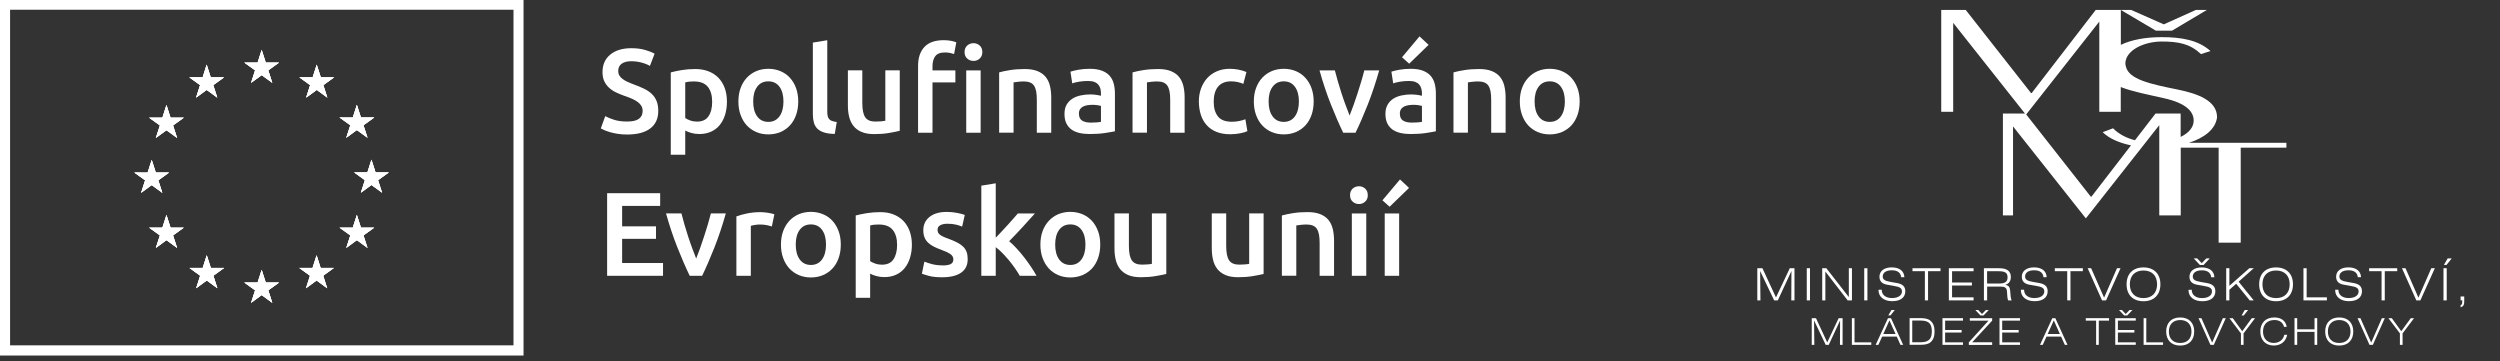 <svg width="360" height="52" viewBox="0 0 360 52" fill="none" xmlns="http://www.w3.org/2000/svg">
<rect x="0" y="0" width="360" height="52" fill="#333333" stroke="none"/>
<g clip-path="url(#clip0_831_183728)">
<mask id="mask0_831_183728" style="mask-type:luminance" maskUnits="userSpaceOnUse" x="0" y="0" width="360" height="52">
<path d="M359.95 0H0V51.195H359.95V0Z" fill="white"/>
</mask>
<g mask="url(#mask0_831_183728)">
<path d="M312.768 4.419L317.786 1.432H316.2L311.588 3.509L306.892 1.432H305.396L310.453 4.419H312.768ZM315.206 20.564C317.406 19.86 319.038 18.622 319.257 16.893C319.257 14.449 316.4 13.475 313.587 12.894C309.504 12.082 306.602 11.404 306.144 9.637C306.06 9.392 306.054 9.263 306.054 9.076C306.144 7.167 308.827 5.98 311.278 5.98C313.729 5.98 315.361 6.302 316.948 7.792L318.309 7.347C316.542 5.767 314.136 5.348 311.278 5.348C308.898 5.348 306.873 5.748 305.402 6.457V1.432H301.784L292.56 13.404H292.47L283.065 1.432H279.537V16.1H281.259V3.29L291.599 16.352H288.419V31.013H289.877V18.203L300.339 31.419H300.384L310.936 18.022V31.013H314.026V21.267H319.483V34.941H322.663V21.267H329.242V20.564H315.219H315.206ZM314.013 19.718V16.352H310.395L307.434 20.196C306.208 19.88 305.112 19.319 304.28 18.474L302.783 19.035C303.744 19.964 305.189 20.583 306.866 20.931L301.164 28.323H301.074L291.773 16.48L302.3 3.109V16.1H305.389V12.533C307.021 13.184 309.259 13.604 311.53 14.126C314.89 14.849 315.89 16.126 315.89 17.358C315.89 18.312 315.206 19.145 314.007 19.718" fill="white"/>
<path d="M253.053 38.624H253.788L255.742 42.83L257.729 38.624H258.406V43.255H257.948L257.968 39.024L256.007 43.255H255.478L253.459 39.024L253.504 43.255H253.053V38.624Z" fill="white"/>
<path d="M260.638 38.624H260.174V43.255H260.638V38.624Z" fill="white"/>
<path d="M262.399 38.624H262.993L266.231 42.778V38.624H266.682V43.255H266.063L262.851 39.101V43.255H262.399V38.624Z" fill="white"/>
<path d="M268.907 38.624H268.449V43.255H268.907V38.624Z" fill="white"/>
<path d="M270.971 41.727V41.752C270.971 42.455 271.545 42.92 272.442 42.92C273.338 42.92 273.88 42.533 273.88 41.972C273.88 41.443 273.506 41.314 272.726 41.172L271.739 40.998C270.997 40.869 270.642 40.482 270.642 39.843C270.642 39.05 271.294 38.502 272.41 38.502C273.525 38.502 274.203 39.037 274.229 39.92H273.764C273.706 39.276 273.248 38.921 272.416 38.921C271.584 38.921 271.113 39.276 271.113 39.811C271.113 40.295 271.494 40.462 272.268 40.598L273.145 40.753C273.983 40.901 274.364 41.262 274.364 41.946C274.364 42.83 273.68 43.371 272.487 43.371C271.294 43.371 270.507 42.752 270.507 41.791V41.72H270.978L270.971 41.727Z" fill="white"/>
<path d="M277.182 39.05H275.396V38.624H279.433V39.05H277.64V43.255H277.182V39.05Z" fill="white"/>
<path d="M280.634 38.624H284.194V39.056H281.098V40.682H283.956V41.114H281.098V42.817H284.194V43.255H280.634V38.624Z" fill="white"/>
<path d="M285.678 38.624H287.897C289 38.624 289.561 39.043 289.561 39.869C289.561 40.475 289.316 40.836 288.761 41.023C289.29 41.107 289.412 41.352 289.47 41.901C289.541 42.514 289.503 42.984 289.696 43.255H289.161C289.019 42.83 289.058 42.372 289 41.901C288.942 41.423 288.671 41.269 288.097 41.269H286.149V43.255H285.684V38.624H285.678ZM286.142 39.056V40.83H287.845C288.696 40.83 289.09 40.591 289.09 39.94C289.09 39.25 288.684 39.056 287.787 39.056H286.142Z" fill="white"/>
<path d="M291.469 41.727V41.752C291.469 42.455 292.037 42.92 292.94 42.92C293.843 42.92 294.378 42.533 294.378 41.972C294.378 41.443 294.004 41.314 293.224 41.172L292.237 40.998C291.502 40.869 291.14 40.482 291.14 39.843C291.14 39.05 291.792 38.502 292.901 38.502C294.011 38.502 294.701 39.037 294.72 39.92H294.262C294.204 39.276 293.746 38.921 292.914 38.921C292.082 38.921 291.611 39.276 291.611 39.811C291.611 40.295 291.992 40.462 292.766 40.598L293.643 40.753C294.482 40.901 294.862 41.262 294.862 41.946C294.862 42.83 294.178 43.371 292.985 43.371C291.792 43.371 291.005 42.752 291.005 41.791V41.72H291.476L291.469 41.727Z" fill="white"/>
<path d="M297.681 39.05H295.895V38.624H299.932V39.05H298.146V43.255H297.681V39.05Z" fill="white"/>
<path d="M300.622 38.624H301.125L302.989 42.862L304.847 38.624H305.356L303.273 43.255H302.693L300.622 38.624Z" fill="white"/>
<path d="M308.659 43.378C307.137 43.378 306.228 42.449 306.228 40.94C306.228 39.43 307.137 38.508 308.659 38.508C310.181 38.508 311.097 39.437 311.097 40.94C311.097 42.442 310.181 43.378 308.659 43.378ZM310.62 40.94C310.62 39.695 309.885 38.953 308.659 38.953C307.434 38.953 306.698 39.695 306.698 40.94C306.698 42.184 307.434 42.926 308.659 42.926C309.885 42.926 310.62 42.184 310.62 40.94Z" fill="white"/>
<path d="M315.612 41.733V41.759C315.612 42.462 316.186 42.926 317.083 42.926C317.979 42.926 318.521 42.539 318.521 41.978C318.521 41.449 318.147 41.32 317.366 41.178L316.379 41.004C315.644 40.875 315.283 40.488 315.283 39.849C315.283 39.056 315.934 38.508 317.05 38.508C318.166 38.508 318.843 39.043 318.869 39.927H318.411C318.353 39.282 317.889 38.927 317.063 38.927C316.238 38.927 315.76 39.282 315.76 39.817C315.76 40.301 316.141 40.469 316.915 40.604L317.792 40.759C318.631 40.907 319.011 41.269 319.011 41.952C319.011 42.836 318.321 43.378 317.128 43.378C315.934 43.378 315.147 42.758 315.147 41.797V41.727H315.612V41.733ZM317.708 37.211H318.205L317.315 38.16H316.786L315.896 37.211H316.392L317.05 37.895L317.708 37.211Z" fill="white"/>
<path d="M320.572 38.624H321.03V41.159L323.901 38.624H324.539L322.359 40.566L324.539 43.255H323.952L322.011 40.862L321.03 41.727V43.255H320.572V38.624Z" fill="white"/>
<path d="M327.752 43.378C326.23 43.378 325.32 42.449 325.32 40.94C325.32 39.43 326.23 38.508 327.752 38.508C329.274 38.508 330.19 39.437 330.19 40.94C330.19 42.442 329.274 43.378 327.752 43.378ZM329.713 40.94C329.713 39.695 328.978 38.953 327.752 38.953C326.527 38.953 325.791 39.695 325.791 40.94C325.791 42.184 326.527 42.926 327.752 42.926C328.978 42.926 329.713 42.184 329.713 40.94Z" fill="white"/>
<path d="M331.699 38.624H332.157V42.817H335.073V43.255H331.699V38.624Z" fill="white"/>
<path d="M336.73 41.727V41.752C336.73 42.455 337.304 42.92 338.201 42.92C339.097 42.92 339.639 42.533 339.639 41.972C339.639 41.443 339.265 41.314 338.484 41.172L337.498 40.998C336.756 40.869 336.401 40.482 336.401 39.843C336.401 39.05 337.053 38.502 338.168 38.502C339.284 38.502 339.962 39.037 339.987 39.92H339.523C339.465 39.276 339.007 38.921 338.175 38.921C337.343 38.921 336.872 39.276 336.872 39.811C336.872 40.295 337.252 40.462 338.027 40.598L338.904 40.753C339.742 40.901 340.123 41.262 340.123 41.946C340.123 42.83 339.439 43.371 338.246 43.371C337.053 43.371 336.266 42.752 336.266 41.791V41.72H336.73V41.727Z" fill="white"/>
<path d="M342.948 39.05H341.155V38.624H345.2V39.05H343.406V43.255H342.948V39.05Z" fill="white"/>
<path d="M345.883 38.624H346.392L348.25 42.862L350.108 38.624H350.617L348.534 43.255H347.953L345.883 38.624Z" fill="white"/>
<path d="M351.862 38.624H352.327V43.255H351.862V38.624ZM352.469 37.205H353.056L352.294 38.153H351.92L352.469 37.205Z" fill="white"/>
<path d="M354.326 42.694H354.849V43.442C354.849 43.894 354.733 44.119 354.326 44.255V43.958C354.5 43.868 354.558 43.739 354.558 43.526V43.249H354.326V42.688V42.694Z" fill="white"/>
<path d="M260.89 45.816H261.502L263.121 49.305L264.766 45.816H265.334V49.66H264.953L264.973 46.145L263.341 49.66H262.902L261.225 46.145L261.264 49.66H260.89V45.816Z" fill="white"/>
<path d="M266.669 45.816H267.05V49.299H269.468V49.66H266.669V45.816Z" fill="white"/>
<path d="M271.861 45.816H272.306L274.054 49.66H273.667L273.132 48.473H271.029L270.487 49.66H270.094L271.868 45.816H271.861ZM272.958 48.099L272.08 46.138L271.197 48.099H272.958ZM272.371 44.636H272.854L272.229 45.422H271.913L272.371 44.636Z" fill="white"/>
<path d="M277.957 46.164C278.383 46.493 278.576 47.009 278.576 47.738C278.576 48.467 278.383 48.983 277.957 49.312C277.563 49.615 277.067 49.653 276.383 49.653H274.983V45.809H276.383C277.073 45.809 277.563 45.854 277.957 46.157M275.364 46.157V49.286H276.383C276.931 49.286 277.331 49.247 277.647 49.041C278.028 48.789 278.183 48.357 278.183 47.705C278.183 47.054 278.015 46.641 277.647 46.396C277.325 46.183 276.899 46.157 276.299 46.157H275.37H275.364Z" fill="white"/>
<path d="M279.718 45.816H282.672V46.171H280.098V47.519H282.472V47.886H280.098V49.299H282.672V49.66H279.718V45.816Z" fill="white"/>
<path d="M283.516 49.286L286.341 46.177H283.652V45.822H286.87V46.177L283.994 49.286H286.87V49.667H283.51V49.286H283.516ZM285.961 44.642H286.374L285.632 45.429H285.193L284.451 44.642H284.864L285.413 45.216L285.961 44.642Z" fill="white"/>
<path d="M287.929 45.816H290.883V46.171H288.316V47.519H290.689V47.886H288.316V49.299H290.883V49.66H287.929V45.816Z" fill="white"/>
<path d="M295.527 45.816H295.966L297.72 49.66H297.333L296.798 48.473H294.695L294.153 49.66H293.76L295.534 45.816H295.527ZM296.624 48.099L295.746 46.138L294.863 48.099H296.624Z" fill="white"/>
<path d="M301.842 46.171H300.352V45.816H303.706V46.171H302.222V49.66H301.842V46.171Z" fill="white"/>
<path d="M304.596 45.816H307.55V46.171H304.976V47.519H307.35V47.88H304.976V49.293H307.55V49.654H304.596V45.81V45.816ZM306.653 44.642H307.066L306.324 45.429H305.886L305.144 44.642H305.557L306.105 45.216L306.653 44.642Z" fill="white"/>
<path d="M308.679 45.816H309.066V49.299H311.478V49.66H308.679V45.816Z" fill="white"/>
<path d="M313.949 49.763C312.684 49.763 311.93 48.989 311.93 47.738C311.93 46.486 312.684 45.712 313.949 45.712C315.213 45.712 315.967 46.486 315.967 47.738C315.967 48.989 315.206 49.763 313.949 49.763ZM315.574 47.738C315.574 46.706 314.961 46.087 313.949 46.087C312.936 46.087 312.317 46.706 312.317 47.738C312.317 48.77 312.929 49.389 313.949 49.389C314.968 49.389 315.574 48.77 315.574 47.738Z" fill="white"/>
<path d="M316.587 45.816H317.006L318.548 49.331L320.096 45.816H320.515L318.786 49.66H318.303L316.587 45.816Z" fill="white"/>
<path d="M322.688 48.003L321.03 45.816H321.52L322.881 47.693L324.255 45.816H324.733L323.075 48.003V49.66H322.694V48.003H322.688ZM323.243 44.642H323.726L323.101 45.429H322.785L323.243 44.642Z" fill="white"/>
<path d="M327.5 46.087C326.494 46.087 325.874 46.712 325.874 47.738C325.874 48.763 326.494 49.383 327.422 49.383C328.196 49.383 328.783 48.938 328.938 48.215H329.351C329.177 49.163 328.441 49.757 327.435 49.757C326.255 49.757 325.487 48.97 325.487 47.738C325.487 46.506 326.242 45.712 327.506 45.712C328.506 45.712 329.164 46.228 329.286 47.067H328.899C328.751 46.441 328.248 46.08 327.5 46.08" fill="white"/>
<path d="M330.409 45.816H330.796V47.422H333.292V45.816H333.679V49.66H333.292V47.79H330.796V49.66H330.409V45.816Z" fill="white"/>
<path d="M336.847 49.763C335.583 49.763 334.828 48.989 334.828 47.738C334.828 46.486 335.583 45.712 336.847 45.712C338.111 45.712 338.872 46.486 338.872 47.738C338.872 48.989 338.111 49.763 336.847 49.763ZM338.472 47.738C338.472 46.706 337.86 46.087 336.847 46.087C335.834 46.087 335.215 46.706 335.215 47.738C335.215 48.77 335.828 49.389 336.847 49.389C337.866 49.389 338.472 48.77 338.472 47.738Z" fill="white"/>
<path d="M339.484 45.816H339.904L341.452 49.331L342.993 45.816H343.412L341.69 49.66H341.207L339.484 45.816Z" fill="white"/>
<path d="M345.586 48.002L343.929 45.816H344.419L345.78 47.693L347.154 45.816H347.625L345.973 48.002V49.66H345.586V48.002Z" fill="white"/>
</g>
<path d="M20.899 25.962L19.345 24.846L21.26 24.853L21.847 23.021L22.434 24.846H24.35L22.796 25.962L23.376 27.768L21.847 26.652L20.319 27.768L20.899 25.962Z" fill="white"/>
<path d="M26.471 32.78L24.917 33.896L25.504 35.702L23.969 34.579L22.44 35.702L23.027 33.896L21.473 32.78H23.388L23.969 30.948L24.556 32.78H26.471Z" fill="white"/>
<path d="M23.027 18.061L21.473 16.945H23.388L23.969 15.113L24.556 16.945H26.471L24.917 18.061L25.504 19.867L23.969 18.751L22.44 19.867L23.027 18.061Z" fill="white"/>
<path d="M28.813 12.256L27.265 11.14H29.18L29.761 9.308L30.348 11.14H32.264L30.709 12.256L31.29 14.062L29.761 12.946L28.232 14.062L28.813 12.256Z" fill="white"/>
<path d="M32.277 38.579L30.723 39.701L31.303 41.507L29.774 40.385L28.246 41.507L28.826 39.701L27.278 38.579L29.188 38.585L29.774 36.753L30.361 38.579H32.277Z" fill="white"/>
<path d="M36.734 41.804L35.18 40.688H37.095L37.682 38.856L38.269 40.688H40.185L38.63 41.804L39.211 43.61L37.682 42.487L36.154 43.61L36.734 41.804Z" fill="white"/>
<path d="M36.734 10.127L35.18 9.011H37.095L37.682 7.186L38.269 9.011H40.185L38.63 10.127L39.211 11.933L37.682 10.817L36.154 11.933L36.734 10.127Z" fill="white"/>
<path d="M44.641 39.701L43.087 38.579L45.003 38.585L45.59 36.753L46.17 38.579H48.086L46.538 39.701L47.118 41.507L45.59 40.385L44.061 41.507L44.641 39.701Z" fill="white"/>
<path d="M44.661 12.256L43.113 11.14H45.023L45.609 9.308L46.197 11.14H48.112L46.558 12.256L47.138 14.062L45.616 12.946L44.081 14.062L44.661 12.256Z" fill="white"/>
<path d="M50.447 33.896L48.893 32.78H50.802L51.389 30.948L51.976 32.78H53.891L52.337 33.896L52.924 35.702L51.389 34.579L49.86 35.702L50.447 33.896Z" fill="white"/>
<path d="M50.447 18.035L48.893 16.919L50.802 16.925L51.389 15.094L51.976 16.919H53.891L52.337 18.035L52.924 19.841L51.389 18.725L49.86 19.841L50.447 18.035Z" fill="white"/>
<path d="M53.491 22.995L54.078 24.827H55.994L54.44 25.943L55.02 27.749L53.491 26.633L51.963 27.749L52.543 25.943L50.995 24.827H52.904L53.491 22.995Z" fill="white"/>
<path d="M1.451 1.4H73.944V49.731H1.451V1.4ZM0 51.195H75.389V0H0V51.195Z" fill="white"/>
<path d="M20.319 27.768L20.899 25.962L19.345 24.846L21.26 24.853L21.847 23.021L22.434 24.846H24.35L22.796 25.962L23.376 27.768L21.847 26.652L20.319 27.768Z" fill="white"/>
<path d="M26.471 32.78L24.917 33.896L25.504 35.702L23.969 34.579L22.44 35.702L23.027 33.896L21.473 32.78H23.388L23.969 30.948L24.556 32.78H26.471Z" fill="white"/>
<path d="M24.556 16.945H26.471L24.917 18.061L25.504 19.867L23.969 18.751L22.44 19.867L23.027 18.061L21.473 16.945H23.388L23.969 15.113L24.556 16.945Z" fill="white"/>
<path d="M28.813 12.256L27.265 11.14H29.18L29.761 9.308L30.348 11.14H32.264L30.709 12.256L31.29 14.062L29.761 12.946L28.232 14.062L28.813 12.256Z" fill="white"/>
<path d="M32.277 38.579L30.723 39.701L31.303 41.507L29.774 40.385L28.246 41.507L28.826 39.701L27.278 38.579L29.188 38.585L29.774 36.753L30.361 38.579H32.277Z" fill="white"/>
<path d="M40.185 40.688L38.63 41.804L39.211 43.61L37.682 42.487L36.154 43.61L36.734 41.804L35.18 40.688H37.095L37.682 38.856L38.269 40.688H40.185Z" fill="white"/>
<path d="M38.269 9.011H40.185L38.63 10.127L39.211 11.933L37.682 10.817L36.154 11.933L36.734 10.127L35.18 9.011H37.095L37.682 7.186L38.269 9.011Z" fill="white"/>
<path d="M48.086 38.579L46.538 39.701L47.118 41.507L45.59 40.385L44.061 41.507L44.641 39.701L43.087 38.579L45.003 38.585L45.59 36.753L46.17 38.579H48.086Z" fill="white"/>
<path d="M46.197 11.14H48.112L46.558 12.256L47.138 14.062L45.616 12.946L44.081 14.062L44.661 12.256L43.113 11.14H45.023L45.609 9.308L46.197 11.14Z" fill="white"/>
<path d="M53.891 32.78L52.337 33.896L52.924 35.702L51.389 34.579L49.86 35.702L50.447 33.896L48.893 32.78H50.802L51.389 30.948L51.976 32.78H53.891Z" fill="white"/>
<path d="M50.447 18.035L48.893 16.919L50.802 16.925L51.389 15.094L51.976 16.919H53.891L52.337 18.035L52.924 19.841L51.389 18.725L49.86 19.841L50.447 18.035Z" fill="white"/>
<path d="M54.44 25.943L55.02 27.749L53.491 26.633L51.963 27.749L52.543 25.943L50.995 24.827H52.904L53.491 22.995L54.078 24.827H55.994L54.44 25.943Z" fill="white"/>
<path d="M38.63 10.127L39.211 11.933L37.682 10.817L36.154 11.933L36.734 10.127L35.18 9.011H37.095L37.682 7.186L38.269 9.011H40.185L38.63 10.127Z" fill="white"/>
<path d="M30.709 12.256L31.29 14.062L29.761 12.946L28.232 14.062L28.813 12.256L27.265 11.14H29.18L29.761 9.308L30.348 11.14H32.264L30.709 12.256Z" fill="white"/>
<path d="M24.917 18.061L25.504 19.867L23.969 18.751L22.44 19.867L23.027 18.061L21.473 16.945H23.388L23.969 15.113L24.556 16.945H26.471L24.917 18.061Z" fill="white"/>
<path d="M22.796 25.962L23.376 27.768L21.847 26.652L20.319 27.768L20.899 25.962L19.345 24.846L21.26 24.853L21.847 23.021L22.434 24.846H24.35L22.796 25.962Z" fill="white"/>
<path d="M24.917 33.896L25.504 35.702L23.969 34.579L22.44 35.702L23.027 33.896L21.473 32.78H23.388L23.969 30.948L24.556 32.78H26.471L24.917 33.896Z" fill="white"/>
<path d="M30.723 39.701L31.303 41.507L29.774 40.385L28.246 41.507L28.826 39.701L27.278 38.579L29.188 38.585L29.774 36.753L30.361 38.579H32.277L30.723 39.701Z" fill="white"/>
<path d="M38.63 41.804L39.211 43.61L37.682 42.487L36.154 43.61L36.734 41.804L35.18 40.688H37.095L37.682 38.856L38.269 40.688H40.185L38.63 41.804Z" fill="white"/>
<path d="M46.538 39.701L47.118 41.507L45.59 40.385L44.061 41.507L44.641 39.701L43.087 38.579L45.003 38.585L45.59 36.753L46.17 38.579H48.086L46.538 39.701Z" fill="white"/>
<path d="M52.337 33.896L52.924 35.702L51.389 34.579L49.86 35.702L50.447 33.896L48.893 32.78H50.802L51.389 30.948L51.976 32.78H53.891L52.337 33.896Z" fill="white"/>
<path d="M54.44 25.943L55.02 27.749L53.491 26.633L51.963 27.749L52.543 25.943L50.995 24.827H52.904L53.491 22.995L54.078 24.827H55.994L54.44 25.943Z" fill="white"/>
<path d="M52.337 18.035L52.924 19.841L51.389 18.725L49.86 19.841L50.447 18.035L48.893 16.919L50.802 16.925L51.389 15.094L51.976 16.919H53.891L52.337 18.035Z" fill="white"/>
<path d="M46.558 12.256L47.138 14.062L45.616 12.946L44.081 14.062L44.661 12.256L43.113 11.14H45.023L45.609 9.308L46.197 11.14H48.112L46.558 12.256Z" fill="white"/>
<mask id="mask1_831_183728" style="mask-type:luminance" maskUnits="userSpaceOnUse" x="0" y="0" width="360" height="52">
<path d="M359.95 0H0V51.195H359.95V0Z" fill="white"/>
</mask>
<g mask="url(#mask1_831_183728)">
<path d="M90.308 17.5C91.089 17.5 91.656 17.37 92.005 17.106C92.359 16.842 92.54 16.468 92.54 15.99C92.54 15.706 92.482 15.455 92.359 15.255C92.237 15.049 92.069 14.861 91.843 14.694C91.618 14.526 91.347 14.371 91.031 14.229C90.708 14.087 90.347 13.945 89.934 13.81C89.521 13.662 89.121 13.501 88.741 13.32C88.354 13.139 88.019 12.92 87.728 12.655C87.438 12.391 87.199 12.075 87.025 11.714C86.851 11.346 86.761 10.908 86.761 10.392C86.761 9.314 87.135 8.469 87.877 7.863C88.618 7.25 89.631 6.941 90.915 6.941C91.656 6.941 92.321 7.025 92.895 7.192C93.475 7.36 93.927 7.541 94.262 7.734L93.591 9.488C93.204 9.269 92.779 9.108 92.314 8.992C91.85 8.876 91.373 8.818 90.882 8.818C90.302 8.818 89.844 8.94 89.515 9.179C89.192 9.418 89.025 9.759 89.025 10.191C89.025 10.456 89.076 10.682 89.186 10.869C89.296 11.056 89.45 11.224 89.65 11.372C89.85 11.52 90.083 11.656 90.353 11.785C90.624 11.907 90.915 12.03 91.237 12.146C91.798 12.352 92.301 12.559 92.74 12.772C93.179 12.985 93.553 13.236 93.856 13.526C94.159 13.816 94.391 14.158 94.552 14.558C94.714 14.952 94.791 15.429 94.791 15.99C94.791 17.067 94.411 17.899 93.65 18.486C92.888 19.073 91.772 19.37 90.308 19.37C89.818 19.37 89.367 19.338 88.96 19.273C88.554 19.209 88.193 19.131 87.877 19.041C87.561 18.951 87.29 18.854 87.064 18.757C86.838 18.661 86.651 18.57 86.516 18.493L87.154 16.726C87.464 16.9 87.883 17.067 88.406 17.241C88.934 17.416 89.567 17.5 90.315 17.5" fill="white"/>
<path d="M104.363 12.681C104.15 12.101 103.847 11.611 103.454 11.204C103.06 10.798 102.583 10.488 102.022 10.269C101.461 10.05 100.822 9.94 100.113 9.94C99.403 9.94 98.771 9.992 98.158 10.095C97.539 10.198 97.016 10.308 96.591 10.424V22.285H98.674V18.802C98.9 18.925 99.19 19.041 99.545 19.144C99.9 19.247 100.293 19.299 100.712 19.299C101.345 19.299 101.906 19.183 102.402 18.957C102.906 18.725 103.318 18.409 103.647 17.996C103.983 17.583 104.234 17.093 104.415 16.519C104.589 15.945 104.679 15.319 104.679 14.629C104.679 13.939 104.576 13.262 104.363 12.681ZM102.028 16.738C101.68 17.254 101.125 17.512 100.371 17.512C100.029 17.512 99.706 17.461 99.403 17.351C99.1 17.241 98.855 17.125 98.674 16.996V11.868C98.874 11.81 99.087 11.772 99.3 11.752C99.506 11.739 99.713 11.727 99.906 11.727C100.835 11.727 101.506 11.985 101.925 12.501C102.344 13.017 102.551 13.739 102.551 14.661C102.551 15.532 102.377 16.229 102.028 16.738Z" fill="white"/>
<path d="M114.631 12.681C114.419 12.101 114.122 11.611 113.748 11.198C113.367 10.785 112.916 10.469 112.38 10.243C111.845 10.018 111.264 9.908 110.639 9.908C110.013 9.908 109.433 10.018 108.904 10.243C108.375 10.469 107.923 10.785 107.536 11.198C107.156 11.611 106.859 12.101 106.646 12.681C106.433 13.262 106.33 13.901 106.33 14.61C106.33 15.32 106.433 15.971 106.646 16.552C106.859 17.139 107.149 17.635 107.53 18.048C107.91 18.461 108.362 18.777 108.884 19.009C109.413 19.235 109.994 19.351 110.639 19.351C111.284 19.351 111.864 19.235 112.4 19.009C112.929 18.777 113.387 18.461 113.761 18.048C114.141 17.635 114.431 17.139 114.638 16.552C114.844 15.971 114.947 15.32 114.947 14.61C114.947 13.901 114.838 13.262 114.631 12.681ZM112.245 16.758C111.858 17.287 111.322 17.551 110.639 17.551C109.955 17.551 109.413 17.287 109.033 16.758C108.646 16.235 108.459 15.52 108.459 14.61C108.459 13.701 108.646 13.011 109.033 12.495C109.413 11.972 109.949 11.714 110.639 11.714C111.329 11.714 111.858 11.972 112.245 12.495C112.625 13.011 112.819 13.72 112.819 14.61C112.819 15.5 112.625 16.235 112.245 16.758Z" fill="white"/>
<path d="M120.218 19.286C119.599 19.273 119.089 19.209 118.683 19.08C118.276 18.951 117.954 18.777 117.709 18.538C117.47 18.306 117.302 18.009 117.199 17.661C117.102 17.312 117.051 16.913 117.051 16.468V6.134L119.128 5.792V16.074C119.128 16.326 119.147 16.538 119.186 16.713C119.224 16.887 119.295 17.029 119.399 17.151C119.502 17.274 119.644 17.364 119.818 17.422C119.998 17.487 120.218 17.532 120.495 17.57L120.205 19.286H120.218Z" fill="white"/>
<path d="M129.558 18.835C129.158 18.938 128.635 19.041 127.997 19.151C127.358 19.26 126.649 19.312 125.887 19.312C125.165 19.312 124.565 19.209 124.075 19.002C123.585 18.796 123.198 18.512 122.907 18.145C122.617 17.777 122.404 17.338 122.282 16.829C122.153 16.319 122.095 15.764 122.095 15.158V10.127H124.172V14.829C124.172 15.79 124.314 16.48 124.591 16.887C124.868 17.299 125.359 17.506 126.062 17.506C126.313 17.506 126.578 17.493 126.861 17.474C127.139 17.448 127.352 17.422 127.487 17.39V10.127H129.564V18.828L129.558 18.835Z" fill="white"/>
<path d="M134.279 9.534C134.279 8.947 134.408 8.469 134.666 8.108C134.924 7.741 135.395 7.553 136.079 7.553C136.343 7.553 136.588 7.579 136.814 7.624C137.033 7.67 137.227 7.721 137.388 7.779L137.711 6.096C137.543 6.025 137.304 5.96 137.001 5.889C136.698 5.825 136.33 5.786 135.892 5.786C134.647 5.786 133.718 6.115 133.112 6.767C132.505 7.418 132.202 8.327 132.202 9.495V19.112H134.279V11.869H137.575V10.133H134.279V9.534ZM141.078 6.56C140.826 6.334 140.529 6.218 140.187 6.218C139.846 6.218 139.529 6.334 139.278 6.56C139.026 6.786 138.897 7.102 138.897 7.502C138.897 7.902 139.026 8.205 139.278 8.431C139.529 8.663 139.833 8.773 140.187 8.773C140.542 8.773 140.826 8.663 141.078 8.431C141.329 8.205 141.458 7.895 141.458 7.502C141.458 7.108 141.329 6.786 141.078 6.56ZM139.136 19.112H141.213V10.133H139.136V19.112Z" fill="white"/>
<path d="M143.877 10.424C144.277 10.308 144.799 10.198 145.438 10.095C146.076 9.992 146.786 9.94 147.566 9.94C148.295 9.94 148.908 10.043 149.405 10.243C149.895 10.443 150.288 10.72 150.579 11.082C150.869 11.443 151.075 11.875 151.198 12.384C151.32 12.894 151.378 13.449 151.378 14.062V19.112H149.302V14.39C149.302 13.913 149.269 13.5 149.211 13.165C149.147 12.83 149.044 12.552 148.902 12.339C148.76 12.127 148.566 11.972 148.321 11.875C148.076 11.778 147.773 11.727 147.418 11.727C147.154 11.727 146.883 11.746 146.592 11.778C146.309 11.81 146.096 11.843 145.954 11.862V19.106H143.877V10.417V10.424Z" fill="white"/>
<path d="M160.369 12.011C160.247 11.572 160.047 11.198 159.763 10.888C159.486 10.579 159.112 10.34 158.641 10.166C158.17 9.992 157.596 9.908 156.906 9.908C156.332 9.908 155.796 9.953 155.293 10.043C154.79 10.14 154.403 10.23 154.145 10.321L154.403 12.004C154.655 11.914 154.977 11.83 155.377 11.766C155.777 11.695 156.222 11.662 156.699 11.662C157.054 11.662 157.351 11.707 157.583 11.798C157.822 11.888 158.009 12.017 158.151 12.185C158.292 12.353 158.396 12.54 158.454 12.759C158.512 12.978 158.538 13.204 158.538 13.443V13.791C158.254 13.72 157.983 13.675 157.731 13.643C157.48 13.617 157.241 13.597 157.009 13.597C156.519 13.597 156.048 13.649 155.596 13.746C155.138 13.842 154.745 14.004 154.403 14.223C154.055 14.449 153.784 14.739 153.584 15.094C153.384 15.449 153.287 15.881 153.287 16.397C153.287 16.939 153.371 17.39 153.552 17.758C153.726 18.119 153.971 18.416 154.287 18.648C154.603 18.874 154.984 19.041 155.429 19.145C155.874 19.248 156.37 19.299 156.906 19.299C157.718 19.299 158.447 19.254 159.099 19.157C159.744 19.054 160.227 18.977 160.55 18.906V13.462C160.55 12.933 160.485 12.456 160.369 12.011ZM158.538 17.551C158.209 17.616 157.718 17.655 157.08 17.655C156.551 17.655 156.132 17.558 155.828 17.371C155.519 17.177 155.364 16.842 155.364 16.345C155.364 16.094 155.422 15.887 155.532 15.72C155.648 15.552 155.796 15.423 155.99 15.332C156.177 15.242 156.39 15.178 156.622 15.146C156.86 15.113 157.093 15.094 157.318 15.094C157.583 15.094 157.822 15.113 158.041 15.146C158.26 15.178 158.421 15.216 158.538 15.249V17.551Z" fill="white"/>
<path d="M163.085 10.424C163.485 10.308 164.007 10.198 164.646 10.095C165.284 9.992 165.994 9.94 166.774 9.94C167.51 9.94 168.123 10.043 168.613 10.243C169.103 10.443 169.496 10.72 169.787 11.082C170.077 11.443 170.283 11.875 170.406 12.384C170.528 12.894 170.586 13.449 170.586 14.062V19.112H168.51V14.39C168.51 13.913 168.477 13.5 168.413 13.165C168.348 12.83 168.245 12.552 168.103 12.339C167.961 12.127 167.768 11.972 167.523 11.875C167.278 11.778 166.974 11.727 166.62 11.727C166.355 11.727 166.084 11.746 165.794 11.778C165.51 11.81 165.297 11.843 165.162 11.862V19.106H163.085V10.417V10.424Z" fill="white"/>
<path d="M172.632 14.63C172.632 13.965 172.735 13.346 172.941 12.765C173.148 12.191 173.445 11.688 173.825 11.262C174.206 10.837 174.677 10.508 175.225 10.269C175.773 10.03 176.392 9.908 177.082 9.908C177.927 9.908 178.734 10.063 179.488 10.372L179.043 12.075C178.805 11.972 178.534 11.888 178.231 11.817C177.927 11.746 177.605 11.714 177.263 11.714C176.45 11.714 175.831 11.966 175.405 12.475C174.986 12.985 174.773 13.701 174.773 14.63C174.773 15.558 174.973 16.229 175.373 16.752C175.773 17.274 176.45 17.532 177.398 17.532C177.753 17.532 178.102 17.5 178.443 17.429C178.785 17.358 179.082 17.274 179.334 17.171L179.624 18.887C179.392 19.003 179.05 19.106 178.585 19.196C178.121 19.287 177.644 19.332 177.153 19.332C176.386 19.332 175.721 19.215 175.154 18.983C174.586 18.751 174.115 18.422 173.748 18.003C173.374 17.584 173.096 17.087 172.916 16.513C172.735 15.932 172.638 15.307 172.638 14.63" fill="white"/>
<path d="M188.854 12.681C188.641 12.101 188.344 11.611 187.964 11.198C187.59 10.785 187.138 10.469 186.603 10.243C186.068 10.018 185.487 9.908 184.861 9.908C184.236 9.908 183.649 10.018 183.126 10.243C182.597 10.469 182.146 10.785 181.759 11.198C181.378 11.611 181.082 12.101 180.869 12.681C180.656 13.262 180.553 13.901 180.553 14.61C180.553 15.32 180.656 15.971 180.869 16.552C181.082 17.139 181.372 17.635 181.752 18.048C182.133 18.461 182.585 18.777 183.107 19.009C183.636 19.235 184.216 19.351 184.861 19.351C185.506 19.351 186.087 19.235 186.616 19.009C187.151 18.777 187.609 18.461 187.983 18.048C188.364 17.635 188.654 17.139 188.86 16.552C189.067 15.971 189.17 15.32 189.17 14.61C189.17 13.901 189.06 13.262 188.854 12.681ZM186.468 16.758C186.08 17.287 185.545 17.551 184.861 17.551C184.178 17.551 183.636 17.287 183.255 16.758C182.868 16.235 182.681 15.52 182.681 14.61C182.681 13.701 182.868 13.011 183.255 12.495C183.636 11.972 184.171 11.714 184.861 11.714C185.552 11.714 186.08 11.972 186.468 12.495C186.848 13.011 187.042 13.72 187.042 14.61C187.042 15.5 186.848 16.235 186.468 16.758Z" fill="white"/>
<path d="M193.421 19.112C192.847 17.931 192.26 16.583 191.654 15.055C191.047 13.526 190.499 11.888 190.009 10.133H192.221C192.35 10.636 192.492 11.178 192.66 11.752C192.828 12.333 193.008 12.907 193.195 13.487C193.382 14.068 193.582 14.629 193.782 15.171C193.982 15.713 194.169 16.203 194.343 16.635C194.517 16.203 194.698 15.713 194.898 15.171C195.092 14.623 195.285 14.068 195.472 13.487C195.659 12.907 195.846 12.333 196.014 11.752C196.188 11.172 196.336 10.636 196.459 10.133H198.607C198.11 11.881 197.562 13.526 196.962 15.055C196.356 16.583 195.769 17.938 195.195 19.112H193.414H193.421Z" fill="white"/>
<path d="M206.585 12.01C206.463 11.572 206.263 11.198 205.985 10.888C205.702 10.579 205.327 10.34 204.863 10.166C204.392 9.992 203.812 9.908 203.128 9.908C202.554 9.908 202.012 9.953 201.515 10.043C201.006 10.14 200.625 10.23 200.361 10.32L200.619 12.004C200.87 11.914 201.199 11.83 201.599 11.765C201.999 11.694 202.438 11.662 202.922 11.662C203.276 11.662 203.567 11.707 203.805 11.798C204.037 11.888 204.231 12.017 204.373 12.185C204.515 12.352 204.611 12.539 204.669 12.759C204.728 12.978 204.76 13.204 204.76 13.442V13.791C204.47 13.72 204.199 13.675 203.954 13.642C203.696 13.617 203.457 13.597 203.231 13.597C202.734 13.597 202.264 13.649 201.812 13.745C201.361 13.842 200.961 14.004 200.619 14.223C200.277 14.449 200.006 14.739 199.806 15.094C199.606 15.448 199.503 15.88 199.503 16.396C199.503 16.938 199.593 17.39 199.767 17.758C199.948 18.119 200.193 18.415 200.509 18.648C200.819 18.873 201.206 19.041 201.651 19.144C202.096 19.247 202.586 19.299 203.128 19.299C203.941 19.299 204.669 19.254 205.315 19.157C205.96 19.054 206.443 18.977 206.766 18.906V13.462C206.766 12.933 206.708 12.456 206.585 12.01ZM204.76 17.551C204.424 17.616 203.941 17.654 203.296 17.654C202.773 17.654 202.354 17.558 202.044 17.37C201.735 17.177 201.58 16.842 201.58 16.345C201.58 16.093 201.638 15.887 201.754 15.719C201.864 15.552 202.018 15.423 202.206 15.332C202.399 15.242 202.605 15.178 202.844 15.145C203.076 15.113 203.309 15.094 203.541 15.094C203.799 15.094 204.044 15.113 204.257 15.145C204.476 15.178 204.644 15.216 204.76 15.248V17.551ZM204.411 5.238L201.889 8.244L202.922 9.172L205.721 6.457L204.411 5.238Z" fill="white"/>
<path d="M209.307 10.424C209.707 10.308 210.23 10.198 210.868 10.095C211.507 9.992 212.223 9.94 212.997 9.94C213.726 9.94 214.338 10.043 214.835 10.243C215.325 10.443 215.719 10.72 216.009 11.082C216.299 11.443 216.506 11.875 216.628 12.384C216.744 12.894 216.809 13.449 216.809 14.062V19.112H214.732V14.39C214.732 13.913 214.7 13.5 214.641 13.165C214.577 12.83 214.474 12.552 214.332 12.339C214.19 12.127 213.996 11.972 213.745 11.875C213.5 11.778 213.197 11.727 212.842 11.727C212.577 11.727 212.3 11.746 212.016 11.778C211.732 11.81 211.52 11.843 211.378 11.862V19.106H209.301V10.417L209.307 10.424Z" fill="white"/>
<path d="M227.155 12.681C226.942 12.101 226.645 11.611 226.271 11.198C225.891 10.785 225.439 10.469 224.904 10.243C224.375 10.018 223.794 9.908 223.162 9.908C222.53 9.908 221.956 10.018 221.427 10.243C220.905 10.469 220.447 10.785 220.066 11.198C219.679 11.611 219.382 12.101 219.17 12.681C218.957 13.262 218.854 13.901 218.854 14.61C218.854 15.32 218.957 15.971 219.17 16.552C219.382 17.139 219.679 17.635 220.053 18.048C220.434 18.461 220.885 18.777 221.414 19.009C221.937 19.235 222.524 19.351 223.162 19.351C223.801 19.351 224.388 19.235 224.923 19.009C225.452 18.777 225.91 18.461 226.291 18.048C226.665 17.635 226.955 17.139 227.161 16.552C227.368 15.971 227.471 15.32 227.471 14.61C227.471 13.901 227.368 13.262 227.155 12.681ZM224.768 16.758C224.388 17.287 223.852 17.551 223.162 17.551C222.472 17.551 221.943 17.287 221.556 16.758C221.176 16.235 220.982 15.52 220.982 14.61C220.982 13.701 221.176 13.011 221.556 12.495C221.943 11.972 222.479 11.714 223.162 11.714C223.846 11.714 224.388 11.972 224.768 12.495C225.149 13.011 225.342 13.72 225.342 14.61C225.342 15.5 225.149 16.235 224.768 16.758Z" fill="white"/>
<path d="M87.426 39.714V27.82H95.063V29.651H89.587V32.593H94.463V34.392H89.587V37.875H95.476V39.714H87.426Z" fill="white"/>
<path d="M99.319 39.714C98.745 38.533 98.158 37.179 97.552 35.65C96.946 34.121 96.397 32.483 95.907 30.729H98.126C98.255 31.232 98.397 31.774 98.565 32.348C98.732 32.928 98.906 33.502 99.1 34.083C99.287 34.663 99.487 35.224 99.687 35.766C99.887 36.308 100.074 36.798 100.248 37.23C100.422 36.798 100.603 36.308 100.803 35.766C100.996 35.218 101.19 34.663 101.377 34.083C101.57 33.502 101.751 32.928 101.919 32.348C102.093 31.767 102.241 31.232 102.37 30.729H104.518C104.028 32.483 103.473 34.121 102.873 35.65C102.267 37.179 101.68 38.533 101.106 39.714H99.332H99.319Z" fill="white"/>
<path d="M111.155 32.606C110.981 32.548 110.749 32.49 110.445 32.425C110.142 32.361 109.788 32.329 109.388 32.329C109.162 32.329 108.917 32.354 108.659 32.4C108.401 32.445 108.22 32.483 108.117 32.522V39.714H106.04V31.161C106.44 31.013 106.943 30.871 107.543 30.742C108.143 30.613 108.814 30.548 109.542 30.548C109.678 30.548 109.839 30.555 110.02 30.574C110.2 30.587 110.387 30.613 110.568 30.639C110.749 30.671 110.929 30.703 111.097 30.742C111.271 30.78 111.407 30.819 111.51 30.852L111.149 32.606H111.155Z" fill="white"/>
<path d="M120.759 33.283C120.546 32.709 120.25 32.212 119.876 31.799C119.495 31.387 119.044 31.071 118.508 30.845C117.979 30.626 117.399 30.509 116.767 30.509C116.135 30.509 115.561 30.626 115.032 30.845C114.509 31.071 114.051 31.387 113.664 31.799C113.284 32.212 112.987 32.709 112.774 33.283C112.561 33.864 112.458 34.509 112.458 35.218C112.458 35.928 112.561 36.573 112.774 37.153C112.987 37.74 113.284 38.237 113.658 38.65C114.038 39.062 114.49 39.379 115.019 39.611C115.541 39.836 116.128 39.953 116.767 39.953C117.405 39.953 117.992 39.836 118.528 39.611C119.056 39.379 119.514 39.062 119.889 38.65C120.269 38.237 120.559 37.74 120.766 37.153C120.972 36.573 121.075 35.928 121.075 35.218C121.075 34.509 120.972 33.864 120.759 33.283ZM118.373 37.36C117.986 37.889 117.45 38.153 116.767 38.153C116.083 38.153 115.548 37.889 115.161 37.36C114.78 36.837 114.587 36.121 114.587 35.218C114.587 34.315 114.78 33.618 115.161 33.096C115.548 32.574 116.083 32.316 116.767 32.316C117.45 32.316 117.986 32.574 118.373 33.096C118.753 33.618 118.947 34.322 118.947 35.218C118.947 36.115 118.753 36.837 118.373 37.36Z" fill="white"/>
<path d="M130.99 33.283C130.777 32.709 130.474 32.212 130.08 31.806C129.687 31.4 129.209 31.09 128.648 30.871C128.087 30.651 127.455 30.548 126.745 30.548C126.036 30.548 125.404 30.6 124.785 30.703C124.165 30.806 123.649 30.91 123.224 31.026V42.888H125.301V39.404C125.526 39.533 125.823 39.643 126.178 39.746C126.533 39.849 126.92 39.901 127.345 39.901C127.971 39.901 128.539 39.791 129.035 39.559C129.532 39.333 129.945 39.011 130.28 38.598C130.609 38.185 130.867 37.695 131.041 37.121C131.222 36.547 131.312 35.921 131.312 35.231C131.312 34.541 131.202 33.864 130.99 33.283ZM128.655 37.347C128.306 37.863 127.758 38.114 126.997 38.114C126.655 38.114 126.333 38.063 126.029 37.953C125.726 37.843 125.481 37.727 125.301 37.605V32.471C125.507 32.412 125.713 32.374 125.926 32.354C126.139 32.342 126.339 32.329 126.539 32.329C127.461 32.329 128.132 32.587 128.551 33.103C128.971 33.619 129.184 34.341 129.184 35.27C129.184 36.134 129.003 36.831 128.655 37.347Z" fill="white"/>
<path d="M135.704 38.224C136.252 38.224 136.652 38.159 136.904 38.024C137.155 37.895 137.284 37.663 137.284 37.347C137.284 37.05 137.149 36.805 136.878 36.605C136.607 36.411 136.169 36.198 135.549 35.973C135.175 35.837 134.827 35.689 134.511 35.534C134.195 35.379 133.924 35.199 133.698 34.992C133.472 34.786 133.285 34.541 133.156 34.244C133.027 33.954 132.956 33.593 132.956 33.173C132.956 32.348 133.26 31.703 133.866 31.225C134.472 30.748 135.298 30.516 136.336 30.516C136.865 30.516 137.368 30.567 137.846 30.664C138.329 30.761 138.691 30.858 138.929 30.948L138.549 32.632C138.323 32.528 138.026 32.438 137.671 32.348C137.317 32.264 136.904 32.219 136.433 32.219C136.007 32.219 135.665 32.29 135.401 32.432C135.137 32.574 135.008 32.793 135.008 33.09C135.008 33.238 135.033 33.367 135.085 33.483C135.137 33.599 135.227 33.702 135.349 33.799C135.472 33.896 135.64 33.992 135.846 34.089C136.052 34.186 136.304 34.283 136.601 34.386C137.091 34.567 137.51 34.754 137.852 34.928C138.194 35.108 138.478 35.308 138.703 35.528C138.929 35.753 139.09 36.005 139.194 36.289C139.297 36.572 139.348 36.921 139.348 37.321C139.348 38.179 139.032 38.83 138.394 39.269C137.762 39.707 136.852 39.927 135.672 39.927C134.879 39.927 134.246 39.862 133.763 39.727C133.279 39.598 132.944 39.488 132.75 39.411L133.111 37.675C133.421 37.804 133.788 37.921 134.221 38.037C134.653 38.153 135.137 38.211 135.691 38.211" fill="white"/>
<path d="M143.38 34.237C143.645 33.96 143.922 33.67 144.219 33.354C144.515 33.038 144.806 32.722 145.096 32.406C145.38 32.09 145.651 31.786 145.909 31.496C146.167 31.206 146.386 30.948 146.573 30.735H149.03C148.456 31.38 147.856 32.038 147.224 32.728C146.592 33.418 145.954 34.083 145.315 34.734C145.657 35.018 146.018 35.366 146.392 35.773C146.766 36.179 147.134 36.611 147.489 37.069C147.844 37.527 148.173 37.985 148.482 38.443C148.792 38.901 149.05 39.327 149.256 39.714H146.85C146.644 39.359 146.405 38.985 146.134 38.598C145.863 38.211 145.58 37.83 145.27 37.462C144.96 37.095 144.644 36.753 144.328 36.424C144.006 36.095 143.69 35.818 143.387 35.592V39.714H141.31V26.736L143.387 26.394V34.237H143.38Z" fill="white"/>
<path d="M158.119 33.283C157.906 32.709 157.609 32.212 157.235 31.799C156.854 31.387 156.403 31.071 155.868 30.845C155.339 30.626 154.758 30.509 154.126 30.509C153.494 30.509 152.92 30.626 152.391 30.845C151.869 31.071 151.411 31.387 151.03 31.799C150.643 32.212 150.346 32.709 150.133 33.283C149.921 33.864 149.817 34.509 149.817 35.218C149.817 35.928 149.921 36.573 150.133 37.153C150.346 37.74 150.643 38.237 151.017 38.65C151.398 39.062 151.849 39.379 152.378 39.611C152.901 39.836 153.488 39.953 154.126 39.953C154.765 39.953 155.352 39.836 155.887 39.611C156.416 39.379 156.874 39.062 157.254 38.65C157.629 38.237 157.919 37.74 158.125 37.153C158.332 36.573 158.435 35.928 158.435 35.218C158.435 34.509 158.332 33.864 158.119 33.283ZM155.732 37.36C155.345 37.889 154.816 38.153 154.126 38.153C153.436 38.153 152.907 37.889 152.52 37.36C152.139 36.837 151.946 36.121 151.946 35.218C151.946 34.315 152.139 33.618 152.52 33.096C152.907 32.574 153.442 32.316 154.126 32.316C154.81 32.316 155.345 32.574 155.732 33.096C156.113 33.618 156.306 34.322 156.306 35.218C156.306 36.115 156.113 36.837 155.732 37.36Z" fill="white"/>
<path d="M167.948 39.443C167.548 39.546 167.026 39.656 166.387 39.759C165.749 39.869 165.046 39.92 164.278 39.92C163.556 39.92 162.956 39.817 162.466 39.611C161.982 39.404 161.595 39.12 161.298 38.753C161.008 38.385 160.795 37.947 160.672 37.437C160.543 36.927 160.485 36.366 160.485 35.76V30.729H162.562V35.431C162.562 36.392 162.704 37.082 162.982 37.489C163.259 37.901 163.749 38.108 164.446 38.108C164.697 38.108 164.962 38.095 165.246 38.075C165.523 38.056 165.736 38.024 165.871 37.992V30.729H167.948V39.436V39.443Z" fill="white"/>
<path d="M181.959 39.443C181.559 39.546 181.037 39.656 180.398 39.759C179.759 39.869 179.05 39.92 178.289 39.92C177.566 39.92 176.967 39.817 176.476 39.611C175.993 39.404 175.606 39.12 175.309 38.753C175.019 38.385 174.806 37.947 174.683 37.437C174.561 36.927 174.496 36.366 174.496 35.76V30.729H176.573V35.431C176.573 36.392 176.715 37.082 176.992 37.489C177.27 37.901 177.76 38.108 178.456 38.108C178.708 38.108 178.972 38.095 179.256 38.075C179.534 38.056 179.747 38.024 179.882 37.992V30.729H181.959V39.436V39.443Z" fill="white"/>
<path d="M184.603 31.026C185.003 30.909 185.525 30.8 186.164 30.697C186.802 30.593 187.512 30.542 188.292 30.542C189.028 30.542 189.64 30.645 190.131 30.845C190.621 31.045 191.014 31.329 191.304 31.683C191.595 32.045 191.801 32.477 191.924 32.986C192.04 33.496 192.104 34.057 192.104 34.663V39.714H190.027V34.992C190.027 34.509 189.995 34.102 189.931 33.767C189.866 33.431 189.763 33.154 189.621 32.941C189.479 32.728 189.279 32.574 189.034 32.477C188.789 32.38 188.486 32.328 188.131 32.328C187.867 32.328 187.596 32.348 187.305 32.38C187.022 32.412 186.809 32.444 186.667 32.464V39.707H184.59V31.019L184.603 31.026Z" fill="white"/>
<path d="M196.587 27.162C196.329 26.936 196.033 26.82 195.691 26.82C195.349 26.82 195.033 26.936 194.781 27.162C194.53 27.394 194.407 27.704 194.407 28.11C194.407 28.517 194.53 28.807 194.781 29.032C195.033 29.265 195.336 29.381 195.691 29.381C196.046 29.381 196.329 29.265 196.587 29.032C196.839 28.807 196.961 28.497 196.961 28.11C196.961 27.723 196.839 27.394 196.587 27.162ZM194.665 39.714H196.742V30.735H194.665V39.714Z" fill="white"/>
<path d="M201.599 25.84L199.07 28.845L200.102 29.774L202.902 27.059L201.599 25.84ZM199.399 39.714H201.476V30.735H199.399V39.714Z" fill="white"/>
</g>
</g>
<defs>
<clipPath id="clip0_831_183728">
<rect width="359.95" height="51.195" fill="white"/>
</clipPath>
</defs>
</svg>
